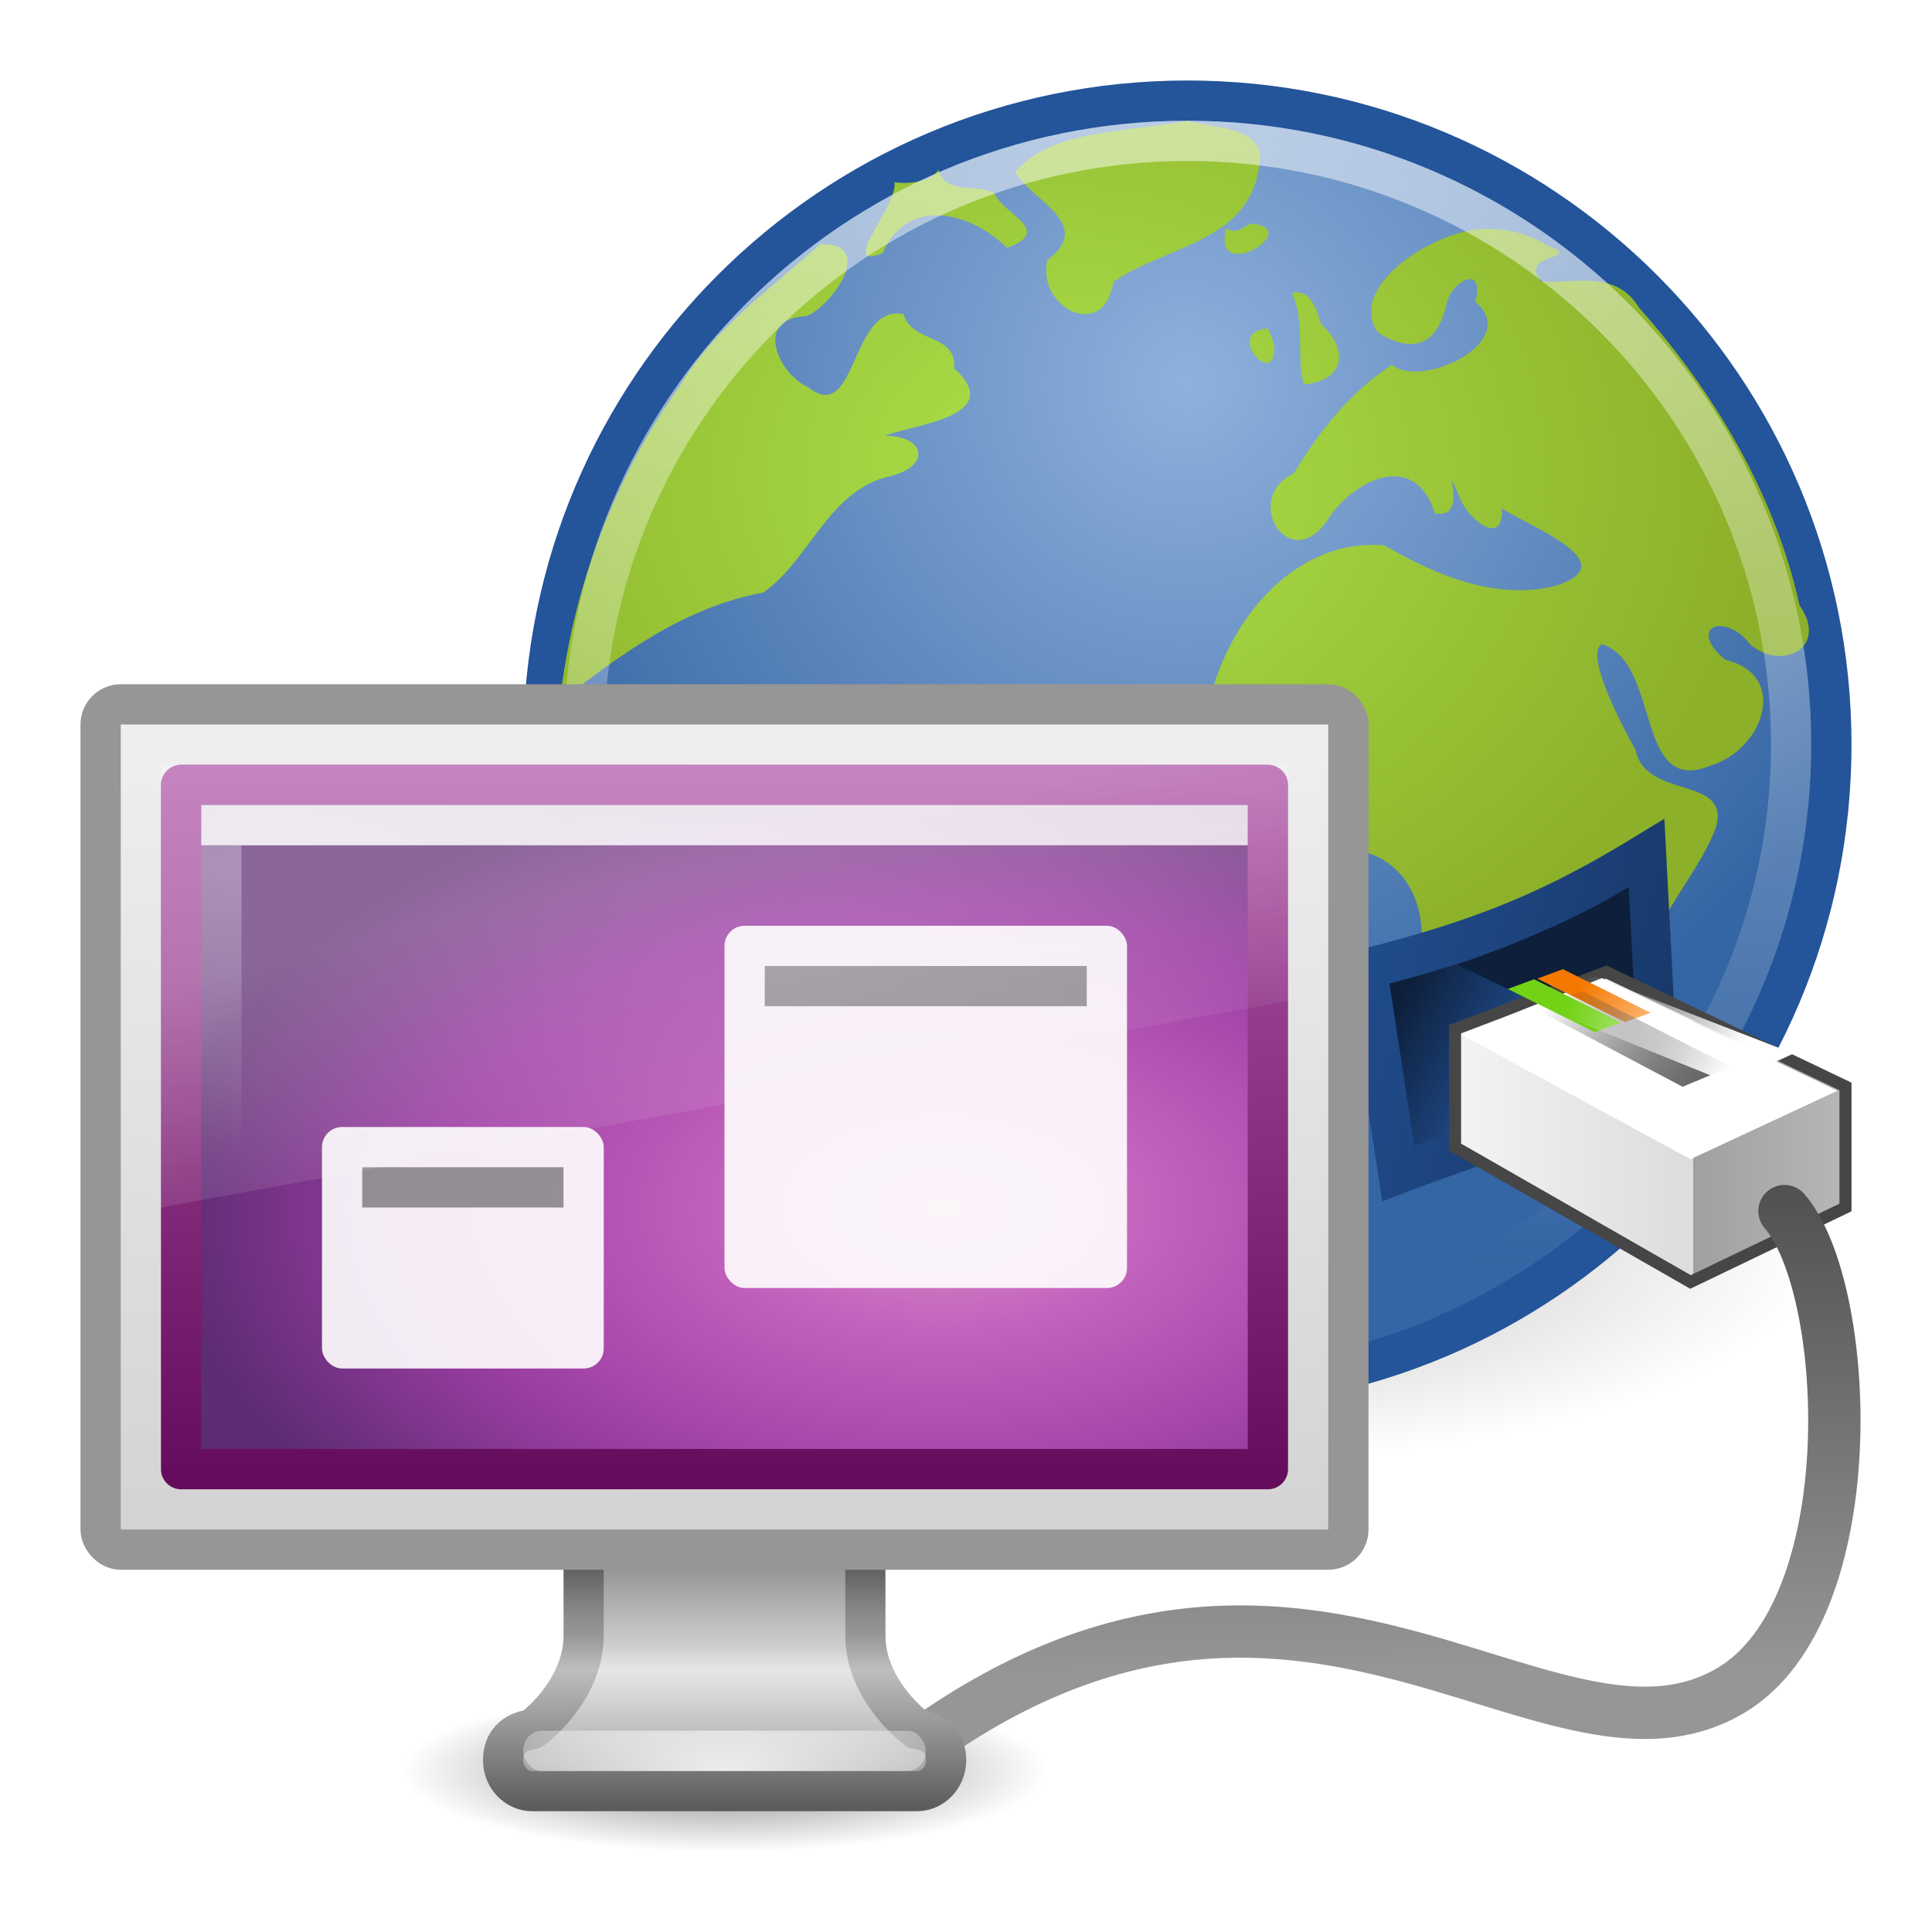 <?xml version="1.0" encoding="UTF-8"?>
<!-- Created with Inkscape (http://www.inkscape.org/) -->
<svg id="svg7324" width="48" height="48" version="1.1" xmlns="http://www.w3.org/2000/svg" xmlns:cc="http://creativecommons.org/ns#" xmlns:dc="http://purl.org/dc/elements/1.1/" xmlns:rdf="http://www.w3.org/1999/02/22-rdf-syntax-ns#" xmlns:xlink="http://www.w3.org/1999/xlink">
 <defs id="defs7326">
  <linearGradient id="linearGradient8090">
   <stop id="stop8092" style="stop-color:#214e90" offset="0"/>
   <stop id="stop8094" style="stop-color:#0d1f3a" offset="1"/>
  </linearGradient>
  <filter id="filter14190" color-interpolation-filters="sRGB">
   <feGaussianBlur id="feGaussianBlur14192" stdDeviation="0.789"/>
  </filter>
  <linearGradient id="linearGradient6602">
   <stop id="stop6604" style="stop-color:#fff" offset="0"/>
   <stop id="stop6606" style="stop-color:#fff;stop-opacity:0" offset="1"/>
  </linearGradient>
  <linearGradient id="linearGradient10691">
   <stop id="stop10693" offset="0"/>
   <stop id="stop10695" style="stop-opacity:0" offset="1"/>
  </linearGradient>
  <radialGradient id="radialGradient3743" cx="16.537" cy="31.564" r="16.336" gradientUnits="userSpaceOnUse" xlink:href="#linearGradient10691"/>
  <radialGradient id="radialGradient4496" cx="26.443" cy="11.03" r="15.5" gradientTransform="matrix(1.042 -.013 .011 .848 -.933 3.456)" gradientUnits="userSpaceOnUse">
   <stop id="stop8920" style="stop-color:#abe14b" offset="0"/>
   <stop id="stop8922" style="stop-color:#8cb029" offset="1"/>
  </radialGradient>
  <radialGradient id="radialGradient3213" cx="26.617" cy="-2.064" r="23" gradientTransform="matrix(-1.0871e-8 -.484 .835 0 25.16 42.885)" gradientUnits="userSpaceOnUse">
   <stop id="stop2749" style="stop-color:#d78ec1" offset="0"/>
   <stop id="stop2751" style="stop-color:#c564be" offset=".262"/>
   <stop id="stop2753" style="stop-color:#9d3ea4" offset=".661"/>
   <stop id="stop2755" style="stop-color:#5e2c73" offset="1"/>
  </radialGradient>
  <linearGradient id="linearGradient3215" x1="10.014" x2="10.014" y1="44.96" y2="2.877" gradientTransform="matrix(.572 0 0 .41 4.274 18.244)" gradientUnits="userSpaceOnUse">
   <stop id="stop2759" style="stop-color:#650d5c" offset="0"/>
   <stop id="stop2761" style="stop-color:#ad53a5" offset="1"/>
  </linearGradient>
  <linearGradient id="linearGradient3237" x1="12.938" x2="15.25" y1="8.438" y2="19.812" gradientTransform="matrix(.667 0 0 .733 2 16.8)" gradientUnits="userSpaceOnUse">
   <stop id="stop6594" style="stop-color:#fff;stop-opacity:.275" offset="0"/>
   <stop id="stop6596" style="stop-color:#fff;stop-opacity:0" offset="1"/>
  </linearGradient>
  <radialGradient id="radialGradient3245" cx="5.969" cy="-.646" r="20" gradientTransform="matrix(1.015 -.005 .002 .351 .385 21.744)" gradientUnits="userSpaceOnUse" xlink:href="#linearGradient6602"/>
  <linearGradient id="linearGradient3253" x1="20.147" x2="20.104" y1="-0" y2="31.983" gradientTransform="matrix(.661 0 0 .678 2.144 17.15)" gradientUnits="userSpaceOnUse">
   <stop id="stop6546" style="stop-color:#f0f0f0" offset="0"/>
   <stop id="stop6548" style="stop-color:#d2d2d2" offset="1"/>
  </linearGradient>
  <radialGradient id="radialGradient3256" cx="24" cy="38.641" r="8" gradientTransform="matrix(1.143 -3.144e-8 0 .438 -9.43 27.069)" gradientUnits="userSpaceOnUse" xlink:href="#linearGradient6602"/>
  <linearGradient id="linearGradient3259" x1="321.58" x2="321.58" y1="86.05" y2="95.149" gradientTransform="matrix(.645 0 0 .769 -188.43 -28.202)" gradientUnits="userSpaceOnUse">
   <stop id="stop4924" style="stop-color:#787878" offset="0"/>
   <stop id="stop4926" style="stop-color:#bebebe" offset=".336"/>
   <stop id="stop4928" style="stop-color:#c8c8c8" offset=".392"/>
   <stop id="stop4930" style="stop-color:#e6e6e6" offset=".505"/>
   <stop id="stop4932" style="stop-color:#8c8c8c" offset="1"/>
  </linearGradient>
  <linearGradient id="linearGradient3261" x1="22.452" x2="22.452" y1="30.05" y2="39.15" gradientTransform="matrix(.647 0 0 .769 2.466 14.885)" gradientUnits="userSpaceOnUse">
   <stop id="stop4912" style="stop-color:#3c3c3c" offset="0"/>
   <stop id="stop4914" style="stop-color:#8c8c8c" offset=".306"/>
   <stop id="stop4916" style="stop-color:#969696" offset=".371"/>
   <stop id="stop4918" style="stop-color:#bebebe" offset=".499"/>
   <stop id="stop4920" style="stop-color:#5a5a5a" offset="1"/>
  </linearGradient>
  <linearGradient id="linearGradient3264" x1="43.223" x2="39.48" y1="26.509" y2="24.55" gradientTransform="matrix(1.012 0 0 1.003 -.688 -.167)" gradientUnits="userSpaceOnUse" xlink:href="#linearGradient6602"/>
  <linearGradient id="linearGradient3268" x1="43.774" x2="39.727" y1="27.865" y2="25.092" gradientTransform="matrix(.973 0 0 .823 .047 3.963)" gradientUnits="userSpaceOnUse">
   <stop id="stop13132" style="stop-color:#616161" offset="0"/>
   <stop id="stop13134" style="stop-opacity:0" offset="1"/>
  </linearGradient>
  <linearGradient id="linearGradient3273" x1="46.224" x2="46.164" y1="41.508" y2="29.439" gradientUnits="userSpaceOnUse">
   <stop id="stop3698" style="stop-color:#969696" offset="0"/>
   <stop id="stop3700" style="stop-color:#505050" offset="1"/>
  </linearGradient>
  <linearGradient id="linearGradient3276" x1="136.31" x2="147.19" y1="29.457" y2="29.457" gradientTransform="matrix(1.034 0 0 1.003 -105.13 -.546)" gradientUnits="userSpaceOnUse">
   <stop id="stop3857" style="stop-color:#f5f5f5" offset="0"/>
   <stop id="stop3859" style="stop-color:#dcdcdc" offset=".556"/>
   <stop id="stop3861" style="stop-color:#a0a0a0" offset=".556"/>
   <stop id="stop3863" style="stop-color:#bebebe" offset="1"/>
  </linearGradient>
  <linearGradient id="linearGradient3280" x1="139.81" x2="137.04" y1="26.582" y2="26.142" gradientTransform="matrix(1.135 .383 -.381 1.132 -110.42 -58.018)" gradientUnits="userSpaceOnUse" xlink:href="#linearGradient8090"/>
  <linearGradient id="linearGradient3283" x1="135.06" x2="151.51" y1="25.485" y2="24.782" gradientTransform="matrix(1.135 .383 -.381 1.132 -110.42 -58.018)" gradientUnits="userSpaceOnUse" xlink:href="#linearGradient8090"/>
  <linearGradient id="linearGradient3286" x1="29.5" x2="29.5" y1="-1.773" y2="31.525" gradientUnits="userSpaceOnUse" xlink:href="#linearGradient6602"/>
  <radialGradient id="radialGradient3291" cx="6.703" cy="73.616" r="7.228" gradientTransform="matrix(1.11 0 0 .279 10.562 23.463)" gradientUnits="userSpaceOnUse" xlink:href="#linearGradient10691"/>
  <radialGradient id="radialGradient3294" cx="62.2" cy="-8.726" r="9.755" gradientTransform="matrix(1.94 0 0 1.94 -91.185 26.415)" gradientUnits="userSpaceOnUse">
   <stop id="stop8649" style="stop-color:#8fb1dc" offset="0"/>
   <stop id="stop8651" style="stop-color:#3465a4" offset="1"/>
  </radialGradient>
 </defs>
 <path id="path7005" transform="matrix(.96 0 0 .329 13.625 20.611)" d="m32.872 31.564c0.002 9.023-7.312 16.339-16.336 16.339-9.023 0-16.337-7.316-16.336-16.339-0.002-9.023 7.312-16.339 16.336-16.339 9.023 0 16.337 7.316 16.336 16.339z" style="fill:url(#radialGradient3743);filter:url(#filter14190);opacity:.5"/>
 <path id="path6495" d="m45.5 18.499c0 8.837-7.164 16.001-16 16.001-8.837 0-16-7.164-16-16.001 0-8.836 7.164-15.999 16-15.999 8.836 0 16 7.163 16 15.999z" style="fill:url(#radialGradient3294);stroke:#24549a"/>
 <path id="path2589" d="m26.022 43.985c0 1.113-3.591 2.015-8.022 2.015-4.43 0-8.022-0.902-8.022-2.015s3.591-2.015 8.022-2.015c4.43 0 8.022 0.902 8.022 2.015z" style="fill:url(#radialGradient3291);opacity:.5"/>
 <g id="g7013" transform="matrix(1.086 0 0 1.097 -2.709 -1.924)">
  <path id="path7015" d="m29.661 4.489c-1.277 0.254-3.131 0.176-3.941 1.167 0.4 0.654 1.82 1.179 0.735 1.99-0.253 1.067 1.291 1.869 1.51 0.493 1.201-0.83 3.163-0.886 3.348-2.717 0.122-0.815-1.144-0.77-1.651-0.932zm0.892 2.422c-0.376 1.34 1.863 0.004 0.538-0.094-0.153 0.101-0.36 0.258-0.538 0.094zm-6.59-1.31c-0.26 0.394-1.084 0.287-1.006 0.27 0.101 0.522-1.324 2.021-0.273 1.62 0.591-1.341 2.072-0.899 2.85-0.122 1.09-0.405-0.092-0.753-0.289-1.236-0.402-0.241-1.105 0.055-1.281-0.531zm12.604 1.339c-1.136-0.065-3.314 1.282-2.545 2.349 0.853 0.515 1.374 0.232 1.57-0.672 0.13-0.522 0.88-0.882 0.655-0.031 1.069 0.906-1.223 1.985-1.909 1.431-0.989 0.642-1.662 1.514-2.248 2.461-1.172 0.544-0.146 2.267 0.729 1.119 0.603-0.98 2.045-1.681 2.499-0.219 0.857 0.179 0.069-1.471 0.579-0.345 0.152 0.444 0.993 1.159 0.958 0.233 0.6 0.405 2.901 1.248 1.196 1.765-1.361 0.318-2.723-0.259-3.885-0.926-2.154-0.185-3.747 1.907-4.065 3.85-0.274 1.384 0.584 3.701 2.311 3.274 1.302-0.664 2.55 0.2 2.603 1.592 0.209 0.833 1.145 0.66 1.764 0.947l3.471 1.037c-0.645-1.655 0.999-2.917 1.51-4.343 0.298-1.149-1.616-0.592-1.851-1.726-0.349-0.618-1.158-2.168-0.77-2.395 1.373 0.432 0.737 3.478 2.498 2.748 1.207-0.365 1.797-2.054 0.324-2.393-0.896-0.749-4e-3 -1.088 0.568-0.353 0.74 0.631 1.809 0.071 1.134-0.882-0.565-2.527-1.955-4.827-3.671-6.738-0.55-0.896-1.544-0.521-2.248-0.599-0.524-0.672 1.059-0.469 0.124-0.824-0.391-0.235-0.846-0.364-1.302-0.358zm-15.31 0.342c-1.123 1.018-2.409 1.884-3.207 3.212-1.516 2.095-2.455 4.593-2.75 7.159 1.389-1.088 2.884-2.159 4.656-2.479 1.058-0.738 1.453-2.225 2.795-2.611 1.07-0.205 0.94-0.946-0.016-0.939 0.637-0.259 2.802-0.428 1.59-1.53 0.061-0.792-0.977-0.564-1.157-1.224-1.228-0.248-1.064 2.54-2.184 1.654-0.689-0.301-1.255-1.566-0.045-1.609 0.582-0.214 1.624-1.669 0.319-1.632h-6e-6zm10.792 1.111c0.315 0.641 0.095 1.53 0.275 2.066 0.939-0.082 1.032-0.783 0.401-1.355-0.106-0.304-0.233-0.824-0.676-0.711zm-0.547 0.798c-1.077 0.092 0.279 1.485 0.129 0.319l-0.06-0.146-0.069-0.172h2e-6z" style="fill:url(#radialGradient4496)"/>
 </g>
 <path id="path6495-2" d="m44.5 18.499c0 8.284-6.716 15.001-15 15.001-8.284 0-15-6.716-15-15.001 0-8.284 6.716-14.999 15-14.999 8.284 0 15 6.715 15 14.999z" style="fill:none;opacity:.6;stroke:url(#linearGradient3286)"/>
 <path id="path7111" d="m41.152 26.166c-1.781 1.51-4.726 2.338-6.409 2.99l-0.786-5.092c2.999-0.754 4.725-1.506 6.938-2.858l0.258 4.961z" style="fill-rule:evenodd;fill:url(#linearGradient3280);stroke-width:1px;stroke:url(#linearGradient3283)"/>
 <path id="path8098" d="m40.675 26.108-4.472-2.139c1.502-0.534 2.995-1.155 4.263-1.934l0.21 4.072z" style="fill-rule:evenodd;fill:#0d1f3a"/>
 <path id="path8110" d="m39.909 24.15-3.759 1.419v2.931l5.85 3.35 3.85-1.85v-3.007l-5.941-2.843z" style="fill-rule:evenodd;fill:url(#linearGradient3276);stroke-width:.3;stroke:#464646"/>
 <path id="path7035" d="m44.335 30.089c1.665 1.911 2.038 9.917-1.335 11.911-4.639 2.743-11-6-21 2" style="fill:none;stroke-linecap:round;stroke-width:1.3;stroke:url(#linearGradient3273)"/>
 <path id="path8108" d="m45.65 27.1-5.85-2.8-3.5 1.4 5.7 3.1 3.65-1.7z" style="fill-rule:evenodd;fill:#fff"/>
 <rect id="rect13100" transform="matrix(.939 -.345 .896 .445 0 0)" x="-6.587" y="49.53" width=".678" height="2.433" rx=".599" ry="0" style="fill:#f57900"/>
 <path id="path13098" d="m39.303 24.622-1.303 0.367 3.803 2.011 1.197-0.499-3.697-1.879z" style="fill-rule:evenodd;fill:url(#linearGradient3268)"/>
 <rect id="rect13120" transform="matrix(.939 -.345 .896 .445 0 0)" x="-7.353" y="49.514" width=".696" height="2.411" rx="0" ry="0" style="fill:#73d216"/>
 <path id="path9151" d="m39.632 24.265-1.765 0.582 5.097 2.059 1.595-0.73-4.926-1.912z" style="fill-rule:evenodd;fill:url(#linearGradient3264)"/>
 <path id="path4675" d="m14.5 35.269v5.385c-0.014 1.386-1.275 2.308-1.275 2.308-0.485 0.068-0.726 0.343-0.726 0.769 0 0.426 0.326 0.769 0.726 0.769h9.555c0.399 0 0.726-0.343 0.726-0.769 0-0.426-0.241-0.701-0.726-0.769 0 0-1.265-0.922-1.28-2.308v-5.385h-7z" style="enable-background:new;fill:url(#linearGradient3259);stroke-dashoffset:.5;stroke-linecap:round;stroke-linejoin:round;stroke-width:.998;stroke:url(#linearGradient3261)"/>
 <rect id="rect4703" x="13" y="43" width="10" height="1" rx=".444" ry=".5" style="enable-background:new;fill:url(#radialGradient3256);opacity:.8"/>
 <rect id="rect2722" x="2.5" y="17.5" width="31" height="21" rx=".5" ry=".5" style="fill:url(#linearGradient3253);stroke-dashoffset:.5;stroke-linecap:round;stroke-linejoin:round;stroke:#969696"/>
 <rect id="rect2716" x="4.5" y="19.5" width="27" height="17" style="color:#000000;fill-rule:evenodd;fill:url(#radialGradient3213);stroke-linecap:round;stroke-linejoin:round;stroke-width:1.002;stroke:url(#linearGradient3215)"/>
 <rect id="rect6600" x="5.5" y="20.5" width="25" height="15" style="fill:none;opacity:.3;stroke-linecap:square;stroke:url(#radialGradient3245)"/>
 <rect id="rect4934" x="5" y="20" width="26" height="1" style="fill:#fff;opacity:.8"/>
 <rect id="rect4936" x="8" y="28" width="7" height="6" rx=".5" ry=".5" style="fill:#fff;opacity:.9"/>
 <rect id="rect4936-2" x="18" y="23" width="10" height="9" rx=".5" ry=".5" style="fill:#fff;opacity:.9"/>
 <rect id="rect4960" x="9" y="29" width="5" height="1" style="opacity:.4"/>
 <rect id="rect4960-1" x="19" y="24" width="8" height="1" style="opacity:.4"/>
 <path id="rect6588" d="m4 19h28v5.867l-28 5.133v-11z" style="fill:url(#linearGradient3237)"/>
</svg>
